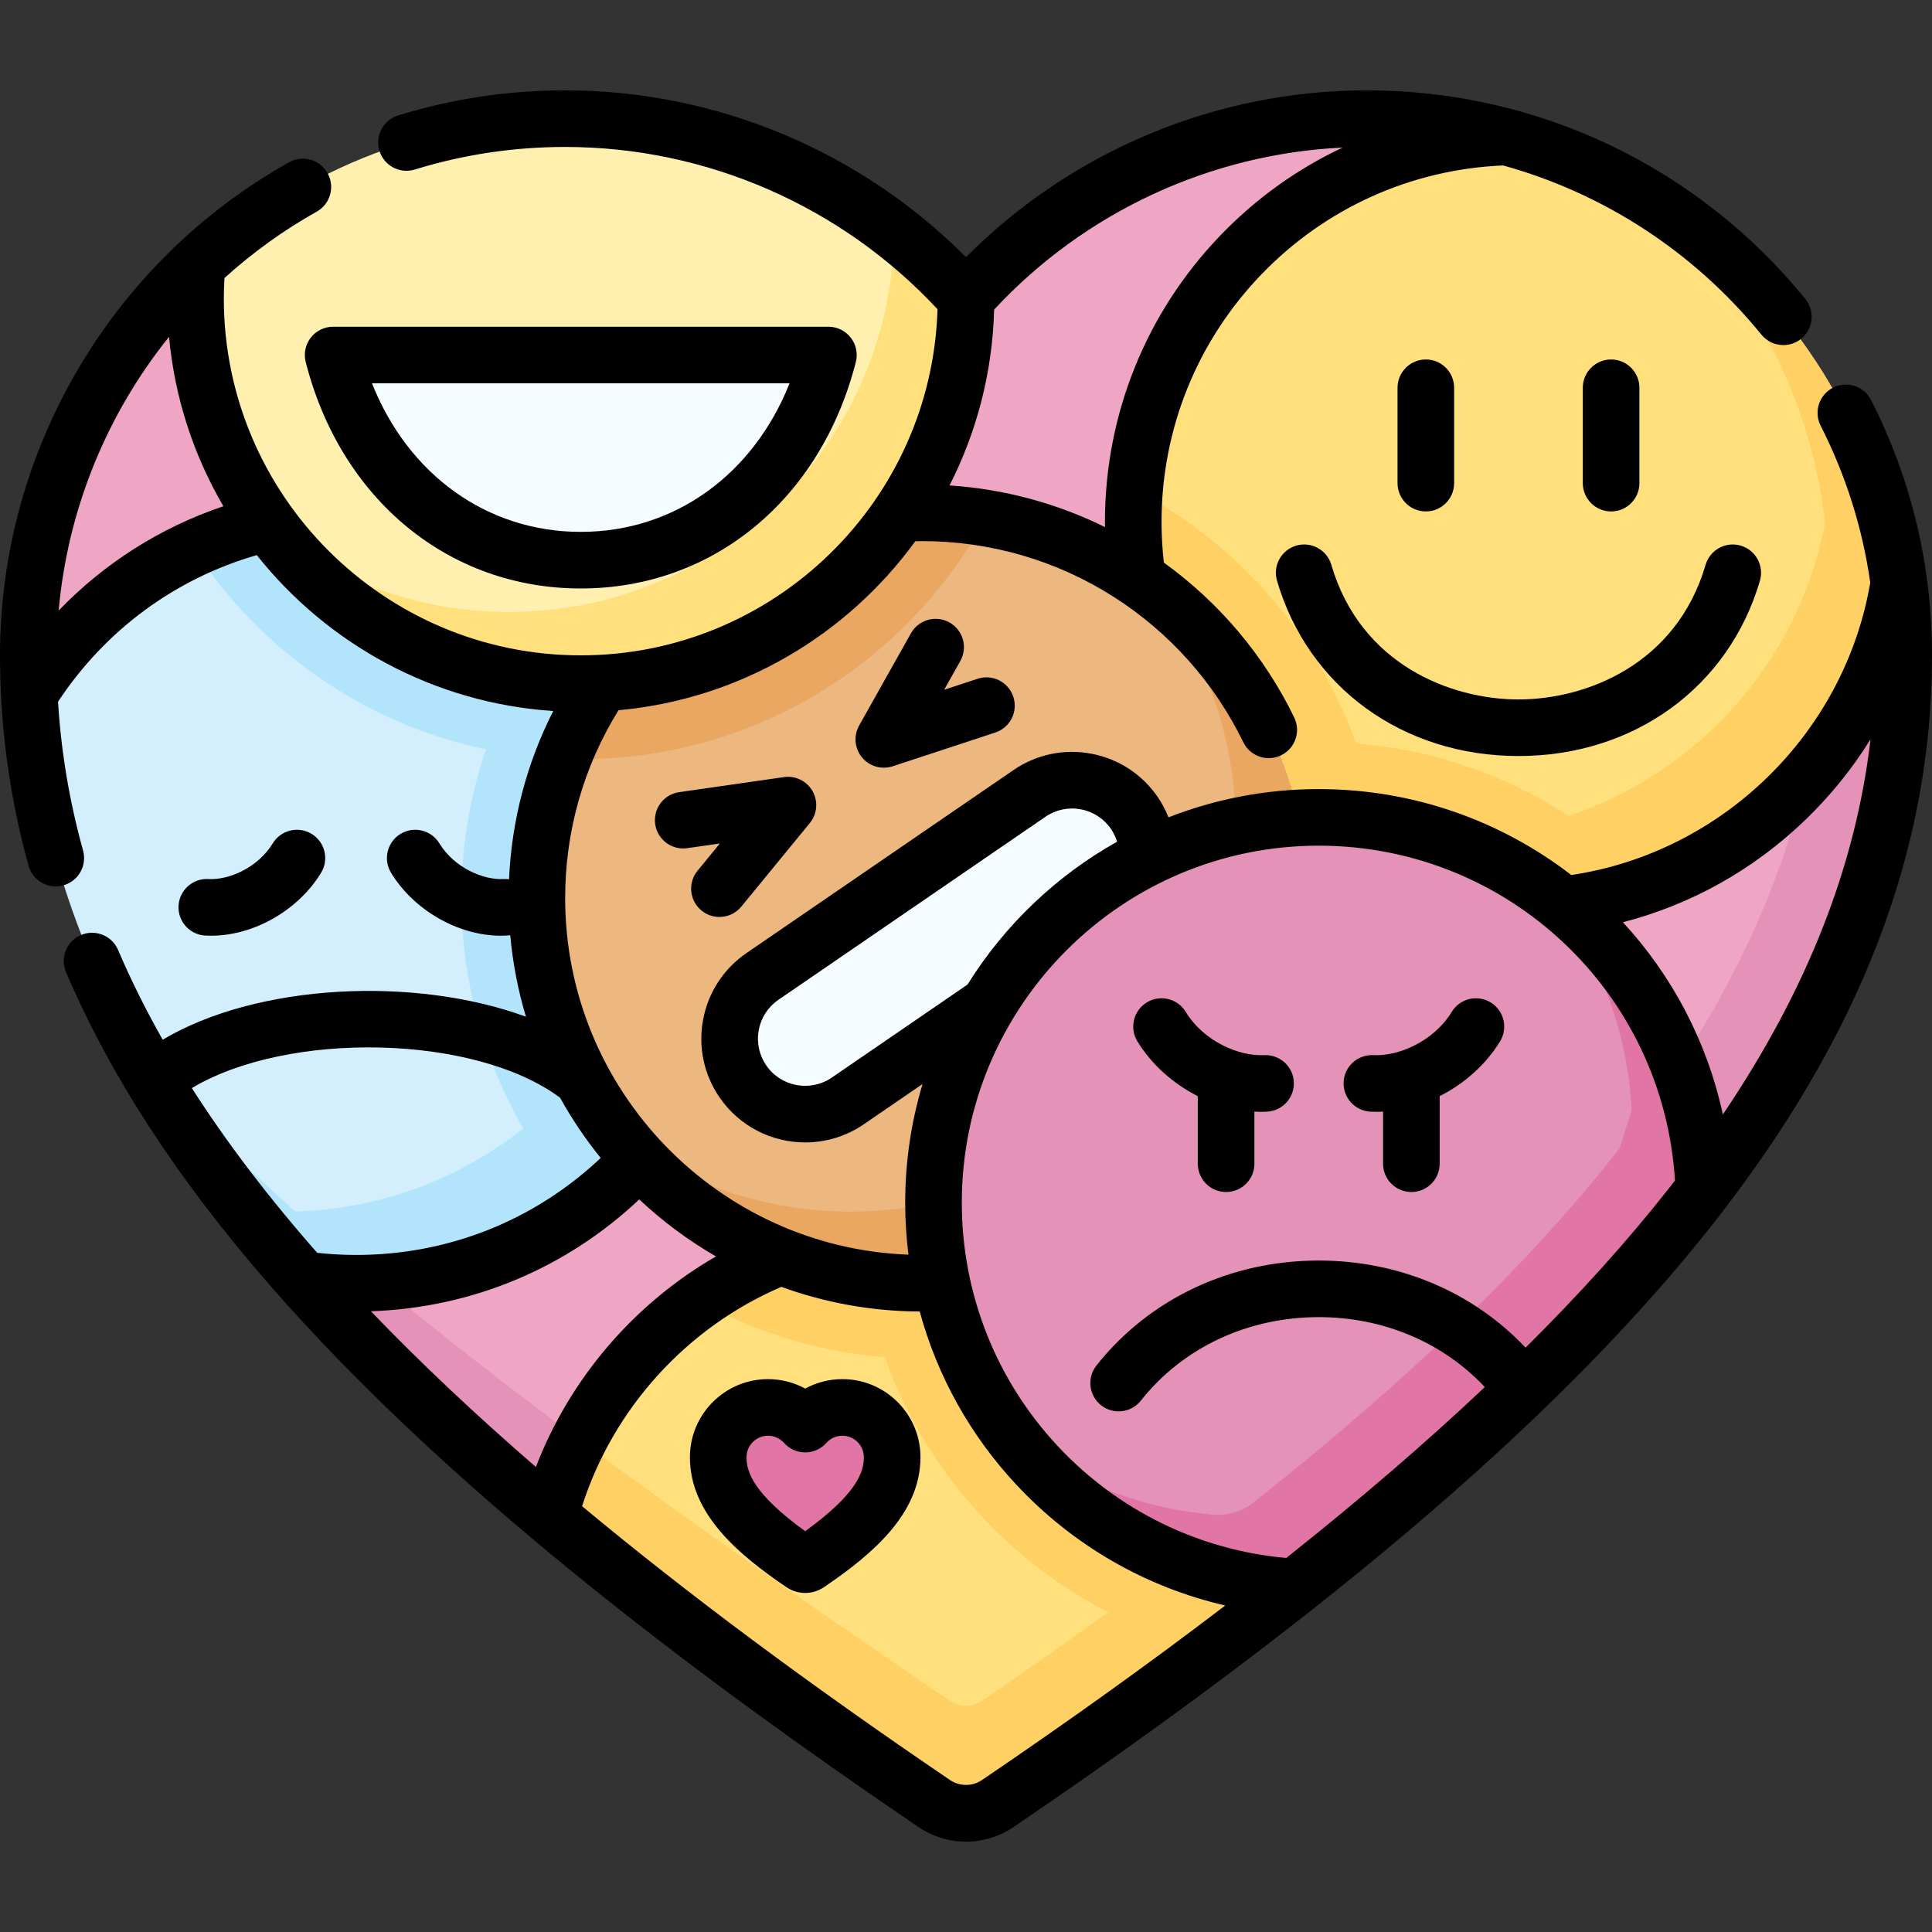<svg id="Capa_1" enable-background="new 0 0 512 512" height="512" viewBox="0 0 512 512" width="512" xmlns="http://www.w3.org/2000/svg"><rect x="0" y="0" width="512" height="512" fill="#333333" stroke="none"/><g><g><path d="m251.774 460.76c2.546 1.731 5.905 1.732 8.447-.004 163.036-111.32 234.279-198.087 234.279-300.041 0-38.129-38.492-99.4-95.283-124.413-11.794-3.169-24.194-4.86-36.99-4.86-42.239 0-80.171 18.413-106.227 47.643-26.057-29.23-178.322-32.928-203.794-8.919-27.524 25.943-44.706 62.739-44.706 103.549 0 3.409.084 6.808.253 10.198 0 0 11.207 64.633 29.768 96.98 45.597 61.441 121.618 116.906 214.253 179.867z" fill="#efa5c4"/><path d="m484.5 153.715c0 101.954-61.243 185.722-224.278 297.042-2.543 1.736-5.901 1.734-8.447.004-92.636-62.962-167.059-117.424-214.254-169.868l42.688 58.201c18.123 20.381 39.859 41.195 65.453 62.724 32.552 23.303 62.774 39.568 101.909 66.126 5.083 3.45 11.774 3.45 16.858 0 87.371-59.292 140.762-101.122 187.077-152.687 36.431-47.745 52.994-93.666 52.994-141.542 0-6.495-.435-12.889-1.279-19.153-1.489-11.068-18.721-8.976-18.721-.847z" fill="#e592b8"/><path d="m256 467.63c19.144-12.985 58.013-42.567 58.013-42.567l-58.786-80.304h-70c-13.321 9.482-24.268 22.081-31.777 36.734 0 0 48.566 49.512 102.55 86.137z" fill="#ffe07d"/><path d="m244.362 325.897c-22.041 0-42.45 6.985-59.135 18.862 14.807 8.233 31.49 13.485 49.239 14.915 10.47 29.303 31.841 53.462 59.2 67.588-10.642 7.703-21.773 15.526-33.444 23.495-2.543 1.736-5.901 1.734-8.447.004-35.642-24.225-68.586-47.19-98.324-69.268-3.285 6.41-5.906 13.216-7.786 20.323 28.927 24.33 62.769 49.569 101.907 76.129 5.083 3.45 11.774 3.45 16.858 0 30.311-20.569 57.436-40.345 81.574-59.522-4.824-51.898-48.485-92.526-101.642-92.526z" fill="#ffd064"/><path d="m354.242 204.93 62.471 21.284c38.365-12.788 67.589-45.553 75.341-85.954-3.955-35.592-23.502-58.16-48.913-83.57-13.195-9.141-28.009-16.106-43.927-20.38-52.015 1.599-94.229 42.104-98.528 93.396z" fill="#ffe07d"/><path d="m443.142 56.689c22.094 21.217 36.951 49.906 40.519 82.005-6.992 36.437-33.348 65.986-67.947 77.519-16.487-10.69-35.691-17.531-56.34-19.195-10.403-29.118-31.575-53.151-58.686-67.313-.239 2.849-.367 5.729-.367 8.639 0 56.383 45.707 102.09 102.09 102.09 50.863 0 93.032-37.198 100.802-85.872-5.454-40.522-27.963-75.631-60.071-97.873z" fill="#ffd064"/><path d="m214.166 414.4c15.741-10.682 22.268-19.066 22.268-28.22 0-7.288-5.908-13.197-13.197-13.197-3.918 0-7.436 1.708-9.853 4.419-2.417-2.711-5.935-4.419-9.853-4.419-7.288 0-13.197 5.908-13.197 13.197 0 9.154 6.528 17.538 22.268 28.22.471.32 1.092.32 1.564 0z" fill="#e175a5"/><path d="m80.246 331.034c43.026 0 74.451-26.978 74.451-26.978v-110l-103.327-48.684c-18.002 8.371-33.154 21.834-43.608 38.54 1.632 32.717 11.201 64.641 29.766 96.992 11.892 13.214 27.512 36.556 42.718 50.13z" fill="#d3effd"/><path d="m94.362 135.897c-15.361 0-29.925 3.399-42.993 9.475 17.399 26.859 45.062 46.444 77.437 53.211-4.229 12.368-6.534 25.621-6.534 39.403 0 22.238 5.994 43.094 16.425 61.07-16.703 13.23-37.641 21.345-60.451 21.978-15.206-13.574-28.826-26.916-40.718-40.13 10.996 19.161 25.145 38.474 42.68 58.191 4.627.642 9.351.981 14.155.981 56.383 0 102.09-45.707 102.09-102.09s-45.708-102.089-102.091-102.089z" fill="#b2e5fb"/><path d="m337.452 228.987c0-23.348-12.892-53.92-31.031-72.059-12.959-9.937-28.368-16.834-45.166-19.631 0 0-110.522 63.839-112.1 63.778-4.442 11.449-6.883 23.895-6.883 36.913 0 23.348 7.843 44.86 21.031 62.059 19.547 19.547 48.712 31.031 72.059 31.031 56.383-.001 102.09-45.708 102.09-102.091z" fill="#ecb880"/><path d="m306.422 156.927c13.188 17.199 21.031 38.712 21.031 62.059 0 56.383-45.707 102.09-102.09 102.09-23.348 0-44.86-7.843-62.059-21.031 18.659 24.335 48.024 40.031 81.059 40.031 56.383 0 102.09-45.707 102.09-102.09-.001-33.034-15.696-62.399-40.031-81.059z" fill="#e9a761"/><path d="m149.155 201.074c1.578.06 3.161.101 4.754.101 46.351 0 86.668-25.829 107.346-63.879-5.496-.915-11.138-1.399-16.893-1.399-43.365 0-80.41 27.04-95.207 65.177z" fill="#e9a761"/><path d="m272.815 210.267c-5.381 3.688-65.376 44.81-70.757 48.498-9.111 6.245-11.434 18.693-5.19 27.804 6.245 9.111 18.693 11.434 27.804 5.19 5.381-3.688 65.376-44.81 70.757-48.498 9.111-6.245 11.434-18.693 5.19-27.804-6.245-9.111-18.693-11.435-27.804-5.19z" fill="#f5fcff"/><path d="m236.984 61.315c-24.086-18.72-54.344-29.872-87.212-29.872-37.766 0-72.089 14.72-97.561 38.729-.254 2.938-.392 5.91-.392 8.914 0 23.348 7.843 44.86 21.031 62.059 15.43 19.489 48.712 31.031 72.059 31.031 55.973-.001 107.916-45.65 92.075-110.861z" fill="#fff0af"/><path d="m236.984 61.315c-.66 55.815-46.103 100.86-102.075 100.86-23.348 0-44.86-7.843-62.059-21.031 18.659 24.335 48.024 40.031 81.059 40.031 56.383 0 102.09-45.707 102.09-102.09-5.78-6.485-12.148-12.434-19.015-17.77z" fill="#ffe07d"/><path d="m219.539 94.084c-18.511 72.493-112.746 72.493-131.258 0z" fill="#f5fcff"/><path d="m439.566 306.705c0-23.348-14.09-55.118-28.031-69.059-17.199-13.188-38.712-21.031-62.059-21.031-56.383 0-102.09 45.707-102.09 102.09 0 23.348 7.843 44.86 21.031 62.059 18.371 18.371 43.966 27.381 66.215 27.99 70.497-49.392 104.934-101.965 104.934-102.049z" fill="#e592b8"/><path d="m451.504 315.256c-1.051-31.624-16.484-59.603-39.969-77.61 12.133 15.824 19.743 35.3 20.882 56.496-1.098 3.494-2.089 6.65-3.187 10.144-23.648 30.256-55.576 61.073-97.073 93.908-3.042 2.407-6.89 3.541-10.754 3.2-19.836-1.747-38.04-9.17-52.987-20.631 17.479 22.796 44.353 38.01 74.837 39.843 46.799-36.917 82.491-71.589 108.251-105.35z" fill="#e175a5"/></g><g><path d="m495.863 106.023c-1.874-3.692-6.387-5.17-10.082-3.293-3.693 1.874-5.168 6.389-3.293 10.082 6.696 13.194 11.091 27.124 13.15 41.595-6.837 39.987-39.232 71.529-79.23 77.48-18.543-14.297-41.776-22.771-66.932-22.771-14.038 0-27.466 2.656-39.812 7.487-.753-1.889-1.704-3.702-2.859-5.387-4.153-6.059-10.417-10.138-17.638-11.485-7.22-1.352-14.535.196-20.593 4.35l-70.757 48.498c-6.059 4.153-10.138 10.417-11.486 17.638s.197 14.534 4.35 20.593c5.323 7.766 13.952 11.944 22.724 11.944 5.355 0 10.765-1.559 15.507-4.808l15.576-10.676c-2.989 9.962-4.602 20.513-4.602 31.436 0 4.643.297 9.248.87 13.796-50.492-1.903-90.984-43.565-90.984-94.514 0-17.708 4.88-34.842 14.139-49.773 32.28-2.934 60.558-19.923 78.652-44.784.601-.011 1.195-.033 1.799-.033 18.091 0 35.672 5.121 50.842 14.81 14.778 9.439 26.634 22.746 34.283 38.482 1.298 2.669 3.97 4.223 6.751 4.223 1.1 0 2.217-.243 3.273-.757 3.725-1.811 5.277-6.299 3.466-10.024-7.95-16.353-19.828-30.427-34.543-41.044-.401-3.555-.616-7.157-.616-10.742 0-24.578 9.382-47.866 26.417-65.572 16.962-17.63 39.726-27.9 64.108-28.929 26.615 7.371 50.534 22.834 68.451 44.84 1.482 1.82 3.643 2.765 5.821 2.765 1.664 0 3.339-.551 4.73-1.684 3.212-2.615 3.696-7.34 1.081-10.552-28.6-35.125-70.952-55.271-116.2-55.271-39.926 0-78.194 16.019-106.228 44.206-28.034-28.188-66.302-44.206-106.228-44.206-15.086 0-29.978 2.237-44.263 6.65-3.958 1.223-6.175 5.422-4.952 9.38 1.223 3.957 5.422 6.175 9.38 4.952 12.849-3.97 26.252-5.982 39.835-5.982 37.419 0 73.214 15.641 98.68 43.005-1.519 50.838-43.344 91.728-94.543 91.728-52.157 0-94.59-42.434-94.59-94.591 0-1.802.07-3.609.171-5.409 7.385-6.678 15.557-12.601 24.443-17.586 3.613-2.026 4.898-6.598 2.872-10.211-2.027-3.611-6.598-4.899-10.21-2.871-47.244 26.504-76.593 76.588-76.593 130.706 0 18.844 2.543 37.58 7.558 55.688.92 3.322 3.937 5.5 7.224 5.5.663 0 1.337-.089 2.006-.274 3.992-1.105 6.332-5.237 5.226-9.229-3.622-13.078-5.81-26.078-6.634-39.434 12.504-18.96 31.03-32.62 52.672-38.855 18.673 23.519 46.786 39.216 78.558 41.317-7.023 13.822-11.014 28.966-11.713 44.591-.457-.061-.925-.087-1.401-.063-5.297.311-13.062-2.911-17.054-9.46-2.157-3.537-6.771-4.659-10.308-2.499-3.537 2.156-4.656 6.771-2.5 10.308 6.089 9.987 17.882 16.672 29.13 16.672.917 0 1.72-.052 2.457-.133.666 7.435 2.076 14.658 4.158 21.594-29.568-10.825-71.256-8.79-96.262 6.099-4.512-7.972-8.455-15.897-11.829-23.791-1.628-3.81-6.036-5.578-9.845-3.948-3.809 1.628-5.576 6.036-3.948 9.845 15.393 36.009 41.04 71.651 78.407 108.964 36.757 36.704 84.991 75.153 147.458 117.545 3.84 2.605 8.24 3.908 12.641 3.908 4.4 0 8.802-1.303 12.641-3.908 86.025-58.379 146.655-110.67 185.354-159.86 39.03-49.615 58.004-98.869 58.004-150.577 0-23.82-5.429-46.594-16.137-67.691zm-140.046-66.92c-11.988 5.634-22.963 13.471-32.39 23.27-19.737 20.515-30.607 47.495-30.607 75.972 0 .446.017.893.023 1.34-12.848-6.344-26.825-10.092-41.206-11.04 7.162-14.065 11.377-29.871 11.822-46.601 24.014-25.855 57.24-41.263 92.358-42.941zm-340.271 122.702c2.382-26.785 12.728-51.982 29.25-72.547 1.503 16.248 6.565 31.479 14.402 44.904-16.646 5.609-31.546 15.075-43.652 27.643zm462.723 55.631c6.783-6.508 12.616-13.737 17.444-21.535-3.92 33.631-16.854 66.471-39.139 99.45-4.203-19.446-13.532-36.907-26.485-50.947 18.029-4.664 34.486-13.831 48.18-26.968zm-257.836 68.137c-5.686 3.896-13.481 2.442-17.378-3.244-1.887-2.754-2.589-6.078-1.977-9.36.613-3.282 2.467-6.129 5.221-8.017l70.757-48.498c2.756-1.889 6.081-2.591 9.36-1.978 3.282.612 6.129 2.467 8.017 5.221.72 1.049 1.244 2.178 1.611 3.358-16.188 9.079-29.848 22.146-39.642 37.863zm-72.015 5.322c3.127 5.647 6.737 10.99 10.776 15.973-17.603 16.614-40.443 25.708-64.832 25.708-3.442 0-6.896-.197-10.3-.565-13.007-14.795-24.047-29.316-33.219-43.659 25.389-15.186 74.865-14.329 97.575 2.543zm-50.114 56.605c26.739-.932 51.671-11.333 71.104-29.644 6.156 5.781 12.974 10.864 20.334 15.112-21.733 12.542-38.705 32.337-47.724 55.799-16.232-14.047-30.781-27.781-43.714-41.267zm161.913 124.239c-2.524 1.711-5.912 1.712-8.435-.001-37.247-25.277-69.651-49.371-97.526-72.583 8.306-25.945 27.709-47.333 52.803-58.119 11.463 4.162 23.812 6.461 36.678 6.533 4.63 17.014 13.341 32.76 25.625 45.915 15.021 16.087 34.256 27.124 55.337 31.992-19.623 14.987-41.087 30.386-64.482 46.263zm144.077-114.593c-13.916-14.747-33.558-23.092-54.818-23.092-23.436.001-44.905 10.14-58.905 27.818-2.571 3.247-2.023 7.965 1.224 10.536 3.248 2.572 7.965 2.023 10.536-1.224 11.137-14.064 28.321-22.13 47.146-22.131 17.149 0 32.921 6.712 44.016 18.536-15.576 14.708-33.089 29.783-52.623 45.295-23.144-2.087-44.592-12.557-60.543-29.639-16.404-17.568-25.439-40.49-25.439-64.541 0-52.157 42.433-94.59 94.59-94.59 50.093 0 91.368 38.898 94.405 88.736-.559.721-1.108 1.442-1.676 2.164-10.817 13.749-23.434 27.771-37.913 42.132z"/><path d="m223.237 365.483c-3.475 0-6.857.877-9.854 2.499-2.996-1.622-6.379-2.499-9.854-2.499-11.412 0-20.697 9.285-20.697 20.697 0 15.053 12.919 25.85 25.552 34.422 1.518 1.032 3.258 1.548 4.998 1.548 1.739 0 3.478-.515 4.995-1.546 12.637-8.575 25.555-19.372 25.555-34.424.002-11.412-9.283-20.697-20.695-20.697zm-9.853 40.309c-13.694-9.922-15.55-15.667-15.55-19.611 0-3.142 2.556-5.697 5.697-5.697 1.646 0 3.157.679 4.254 1.91 1.423 1.597 3.46 2.51 5.599 2.51s4.176-.913 5.599-2.51c1.098-1.231 2.608-1.91 4.254-1.91 3.141 0 5.697 2.556 5.697 5.697 0 3.944-1.856 9.689-15.55 19.611z"/><path d="m352.819 149.688c-1.162-3.976-5.326-6.259-9.304-5.093-3.976 1.163-6.256 5.328-5.093 9.304 8.256 28.222 33.372 46.457 63.986 46.458h.001c30.611 0 55.73-18.237 63.987-46.457 1.163-3.976-1.117-8.142-5.092-9.305-3.981-1.166-8.142 1.118-9.305 5.092-7.703 26.328-31.529 35.67-49.592 35.67s-41.886-9.342-49.588-35.669z"/><path d="m82.357 89.483c-1.42 1.829-1.917 4.212-1.343 6.456 9.31 36.458 37.923 60.015 72.896 60.015s63.586-23.558 72.895-60.015c.573-2.244.077-4.627-1.343-6.456-1.421-1.829-3.607-2.899-5.923-2.899h-131.258c-2.316-.001-4.503 1.07-5.924 2.899zm126.885 12.1c-9.617 24.212-30.499 39.37-55.332 39.37-24.834 0-45.716-15.158-55.333-39.37z"/><path d="m385.36 128.036v-25.273c0-4.143-3.357-7.5-7.5-7.5s-7.5 3.357-7.5 7.5v25.273c0 4.143 3.357 7.5 7.5 7.5s7.5-3.358 7.5-7.5z"/><path d="m434.459 128.036v-25.273c0-4.143-3.357-7.5-7.5-7.5s-7.5 3.357-7.5 7.5v25.273c0 4.143 3.357 7.5 7.5 7.5s7.5-3.358 7.5-7.5z"/><path d="m334.96 279.622c-6.432.357-15.896-3.529-20.738-11.472-2.156-3.537-6.77-4.658-10.308-2.499-3.536 2.156-4.655 6.771-2.499 10.308 3.776 6.194 9.512 11.247 16.012 14.533v17.906c0 4.143 3.357 7.5 7.5 7.5s7.5-3.357 7.5-7.5v-13.808c.54.027 1.079.059 1.617.059.591 0 1.181-.017 1.768-.05 4.136-.235 7.297-3.778 7.062-7.914-.235-4.137-3.787-7.281-7.914-7.063z"/><path d="m395.039 265.651c-3.535-2.155-8.15-1.039-10.308 2.499-4.843 7.941-14.301 11.828-20.738 11.472-4.153-.21-7.679 2.928-7.914 7.062-.234 4.136 2.927 7.679 7.062 7.914.588.033 1.176.05 1.768.05.537 0 1.077-.032 1.616-.059v13.808c0 4.143 3.357 7.5 7.5 7.5s7.5-3.357 7.5-7.5v-17.905c6.5-3.286 12.236-8.339 16.013-14.533 2.156-3.537 1.038-8.152-2.499-10.308z"/><path d="m55.962 247.975c11.247 0 23.042-6.686 29.13-16.672 2.156-3.537 1.037-8.151-2.5-10.308-3.538-2.16-8.152-1.038-10.308 2.499-3.992 6.547-11.768 9.779-17.054 9.46-4.123-.241-7.679 2.926-7.914 7.062-.236 4.136 2.926 7.679 7.061 7.915.527.029 1.055.044 1.585.044z"/><path d="m251.625 164.96c-3.612-2.029-8.184-.746-10.212 2.866l-13.732 24.448c-1.515 2.697-1.218 6.048.747 8.438 1.451 1.764 3.59 2.735 5.793 2.735.782 0 1.572-.122 2.342-.375l27.198-8.942c3.935-1.294 6.076-5.532 4.782-9.468-1.294-3.935-5.529-6.078-9.468-4.782l-8.865 2.915 4.282-7.623c2.028-3.611.745-8.183-2.867-10.212z"/><path d="m185.905 241.303c1.395 1.144 3.078 1.7 4.751 1.7 2.169 0 4.322-.937 5.804-2.745l18.152-22.141c1.961-2.393 2.253-5.743.733-8.438-1.52-2.694-4.535-4.182-7.6-3.74l-27.756 3.988c-4.1.589-6.946 4.391-6.357 8.49.589 4.101 4.385 6.945 8.491 6.357l8.654-1.243-5.917 7.217c-2.626 3.204-2.158 7.929 1.045 10.555z"/></g></g></svg>